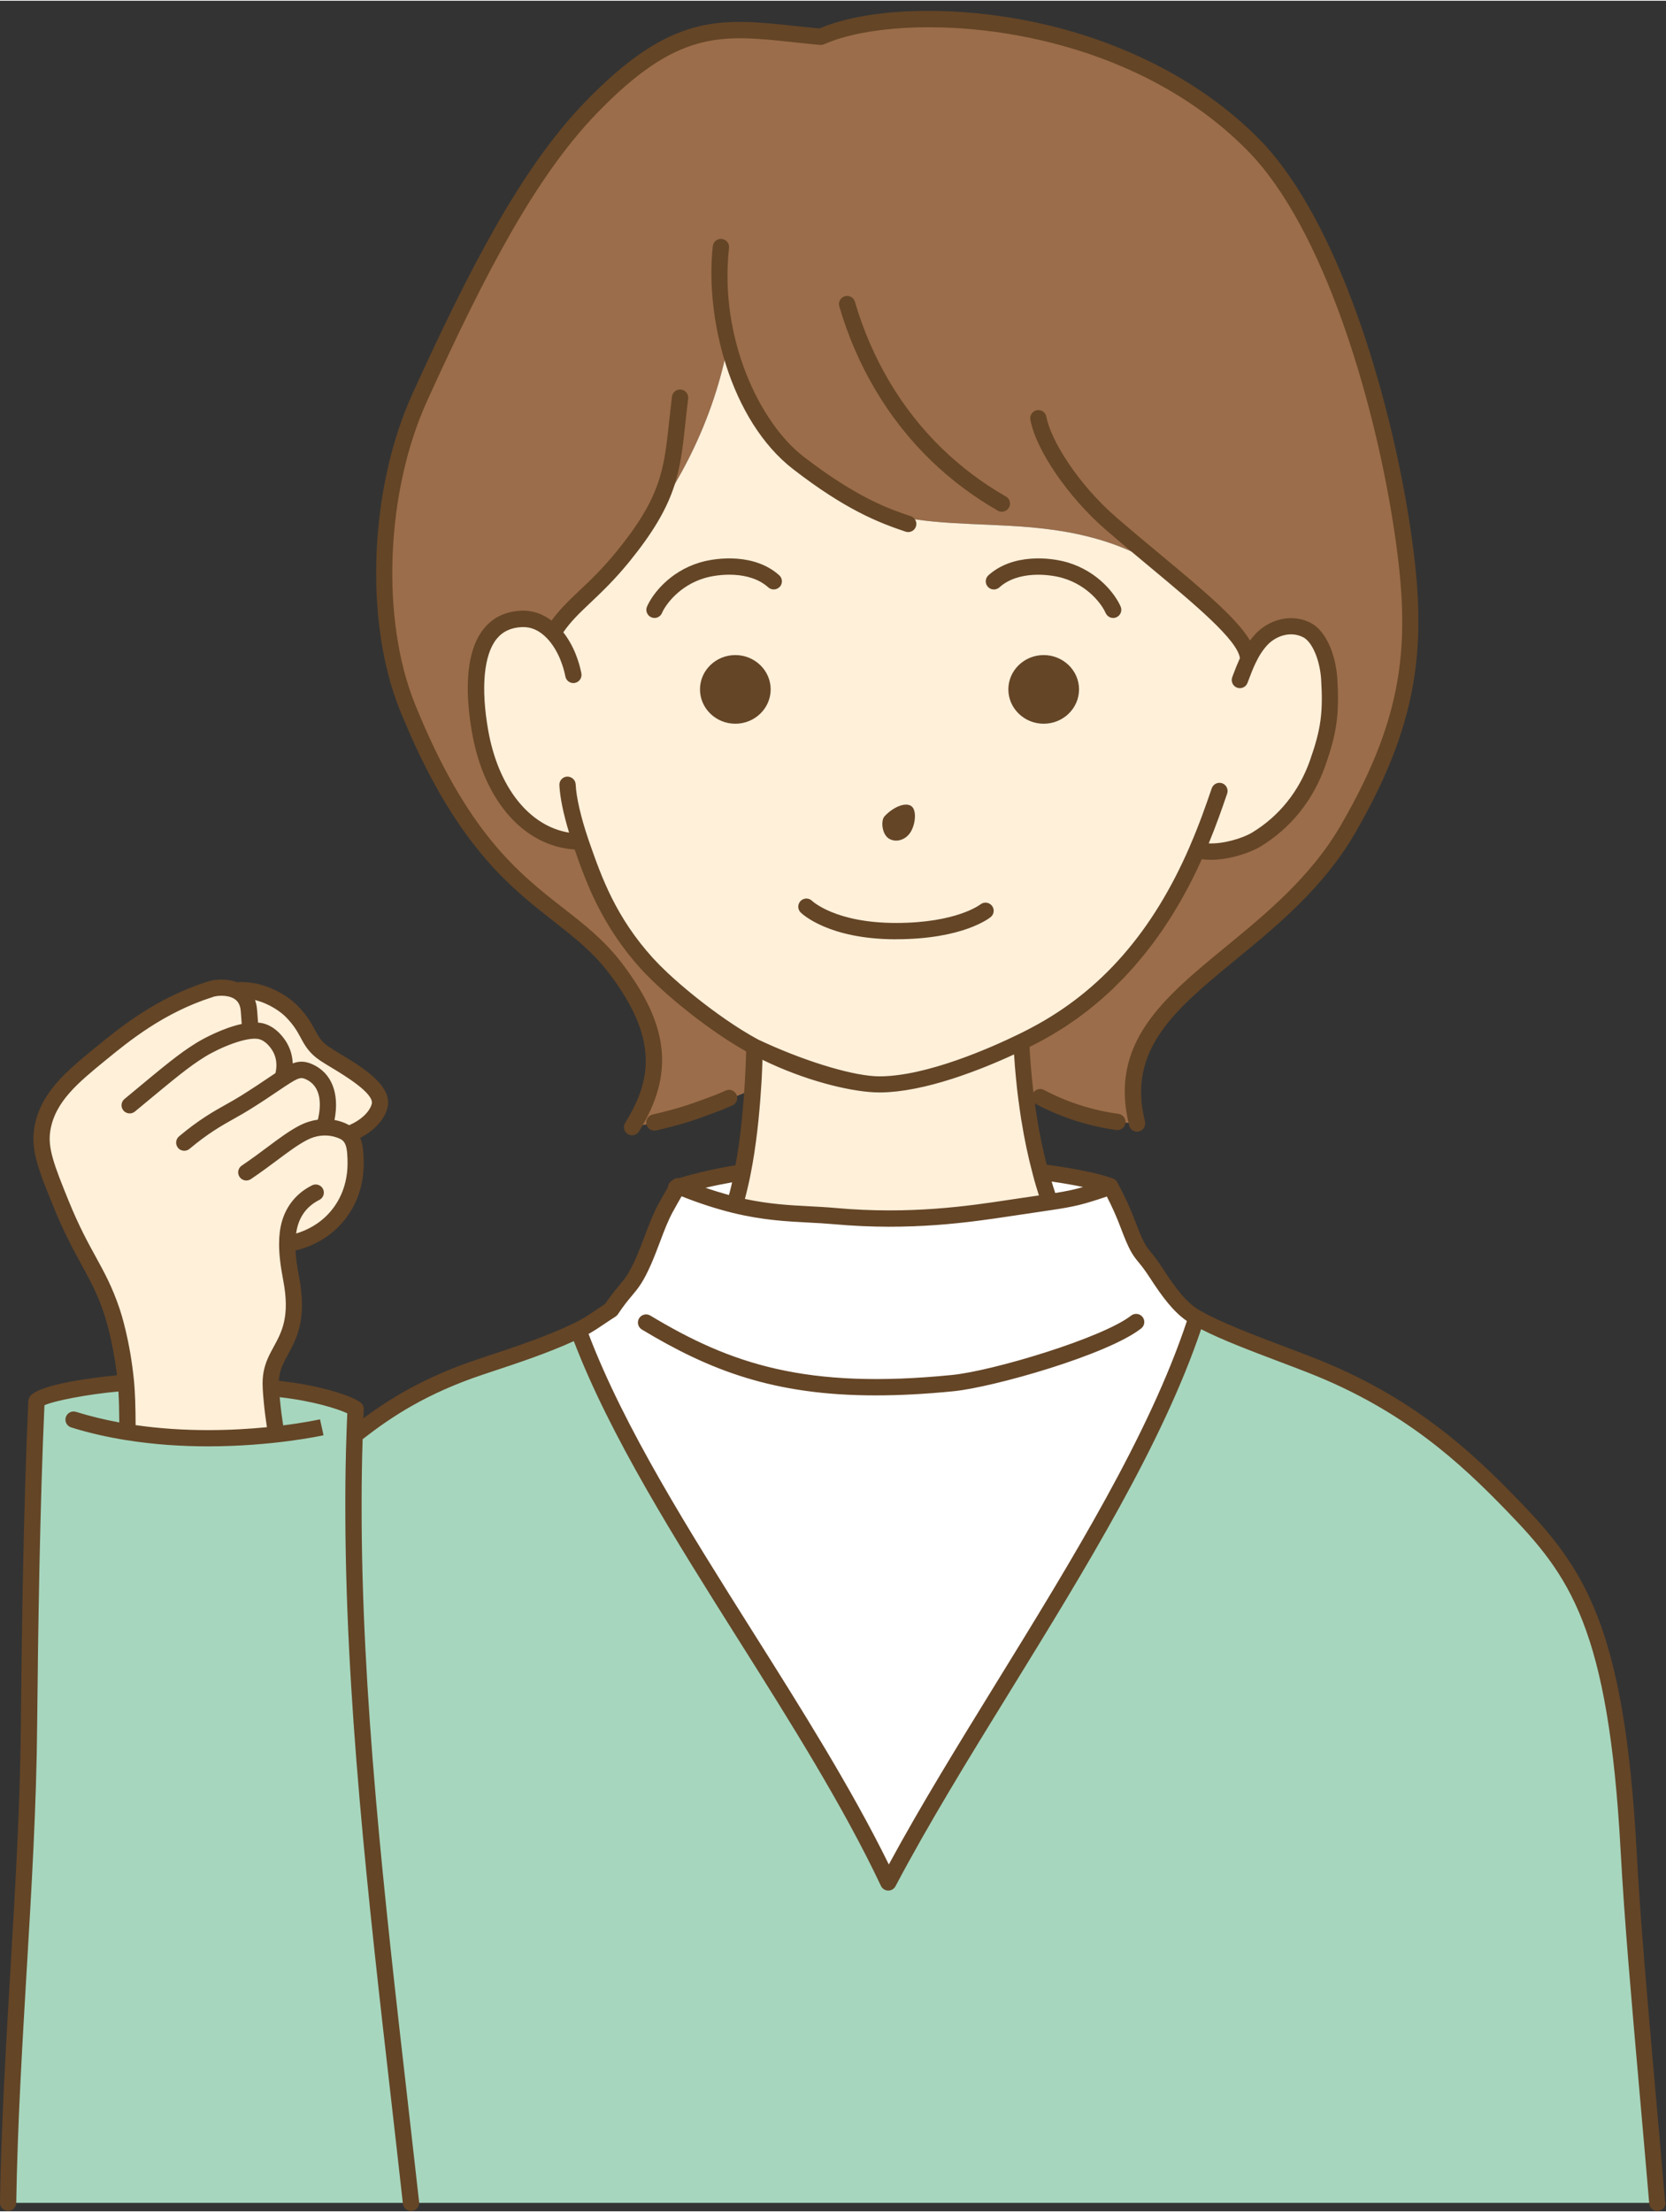 <?xml version="1.0" encoding="UTF-8" standalone="no"?><svg xmlns="http://www.w3.org/2000/svg" xmlns:xlink="http://www.w3.org/1999/xlink" data-name="レイヤー 2" fill="#000000" height="543" preserveAspectRatio="xMidYMid meet" version="1" viewBox="-0.0 -2.5 409.2 542.9" width="409" zoomAndPan="magnify"><rect x="-0.0" y="-2.5" width="409.2" height="542.9" fill="#333333" stroke="none"/><g data-name="レイヤー 1"><g><g id="change1_1"><path d="M407.07,538.33H2c.66-39.64,4.83-79.52,5.14-117.61.21-23.41.71-55.39,1.83-79.24.93-1.82,13.6-3.92,21.1-4.49.3,0,.6.01.88.01.29,3.22.36,7.54.36,12.05,14.04,2.26,27.52,1.57,36.55.55-.07-.41-.13-.82-.19-1.22-.41-2.54-.69-4.77-.87-6.69-.14-1.43-.23-2.54-.27-3.43,10.91.88,19.18,3.78,20.82,5.08-.1,2.14-.19,4.29-.25,6.44,7.42-5.84,16.22-11.87,30.97-16.79,7.62-2.54,16.43-5.34,23.97-9.01,15.6,42.51,55.02,90.95,76.15,135.66,23.08-43.7,61.6-94.79,75.69-138.76.07.04.13.08.19.11,6.59,3.75,17.76,7.61,27.82,11.54,25,9.77,39.51,24.02,49.62,34.46,16.04,16.56,25.58,30,28.56,85,1.26,23.23,4,51,7,86.34Z" fill="#a6d6be"/></g><g id="change2_1"><path d="M293.88,320.88c-14.09,43.97-52.61,95.06-75.69,138.76-21.13-44.71-60.55-93.15-76.15-135.66,3.07-1.49,5.09-3.14,8.03-4.99,4-6,5.03-5.23,8-12,2.1-4.78,3.31-9.2,5.54-13.25h0c.92-1.68,1.84-3.3,2.77-4.85.15-.05.3-.1.46-.15,4.57-1.47,9.83-2.62,15.52-3.5-.14.77-.3,1.53-.47,2.28-.11.5-.22.99-.34,1.48-.11.49-.23.97-.36,1.45-.11.44-.23.87-.35,1.3-.14.51-.29,1.01-.44,1.5,9.96,2.43,16.98,2.05,24.66,2.74,18.22,1.65,32.46-.41,43-2,4.31-.65,7.38-1.09,9.76-1.45-.51-1.45-.99-2.92-1.43-4.41-.3-1-.58-2.01-.84-3.02,7.52.96,13.56,2.16,17.18,3.45,1.98,3.64,3.36,6.84,4.33,9.43,3.23,8.55,3.12,6.01,7,12,3.58,5.52,6.29,8.89,9.81,10.89Z" fill="#ffffff"/></g><g id="change3_1"><path d="M331.07,200.99c-18.81,32.45-59.68,40.56-51.79,72.27-4.09-.22-8.54-.89-13.21-2.27-5.81-1.72-10.59-4.14-14.29-6.46h0c-.18-1.58-.33-3.1-.45-4.56-.05-.49-.09-.97-.12-1.45-.08-.95-.14-1.88-.19-2.77-.05-.89-.1-1.76-.13-2.58,1.3-.64,2.44-1.21,3.4-1.73,21.85-11.52,33.29-30.47,39.79-45.5,4.47,1.51,11.58-.71,14.5-2.46,7.17-4.34,12.31-10.89,15.09-18.81,2.78-7.9,3.35-12.29,2.84-20.65-.32-5.01-2.31-10.42-5.54-12.03-4-2-8.5-.45-11.09,2.32-1.37,1.46-2.41,3.15-3.27,4.96-.04-4.75-8.26-12.07-19.17-21.2-26.65-18.08-53.64-7.36-75.37-16.62-4.34-2.24-9.56-5.49-16-10.46-8.49-6.55-14.3-17.66-17.2-29.37-4.13,21.59-14.24,38.33-24.4,50.62-4.05,4.9-8.11,9.09-11.79,12.6,0-.01-.02,0-.02.01-2.88,2.73-5.53,5.04-7.78,6.95-1.88-1.63-4.14-2.59-6.73-2.48-12.27.52-12.21,16.17-10.18,27.67,3,17,13,27,24.65,27.03,2.83,8,6.35,18.97,16.35,29.97,5.71,6.28,17.31,15.52,26.38,20.4-.01.58-.03,1.25-.05,1.99-.01.17-.01.35-.02.53v.08c-.02.33-.03.68-.04,1.04,0,.05,0,.1,0,.16-.01.3-.02.61-.04.94-.02.35-.03.71-.05,1.09v.09c0,.2-.02.4-.03.61,0,.13-.02.26-.02.39-.02.24-.03.48-.04.73-.02.27-.04.54-.05.81-.04.65-.08,1.33-.13,2.02-2.38,1.03-4.98,2.09-7.8,3.12-4.48,1.64-11.95,4.34-21.82,6.16,7.03-11.34,8.62-22.42-4.18-39.16-13-17-32-17-51-64-8.99-22.23-6.92-54.18,3-76,13.92-30.62,26.51-55.07,41.96-71.1C168.07-.01,179.83,4.41,201.61,6.36c19.97-8.91,74.25-6.13,106.37,26.68,20.2,20.62,31.87,65.34,36.09,91.95,4.67,29.41,3.12,48.2-13,76Z" fill="#9b6d4a"/></g><g id="change4_1"><path d="M323.67,184.67c-2.78,7.92-7.92,14.47-15.09,18.81-2.92,1.75-10.03,3.97-14.5,2.46-6.5,15.03-17.94,33.98-39.79,45.5-.96.52-2.1,1.09-3.4,1.73.03.82.07,1.69.13,2.58.05.89.11,1.82.19,2.77.03.47.07.96.12,1.45.12,1.46.27,2.98.45,4.55h0c.09.79.18,1.59.29,2.39.13,1.08.28,2.17.45,3.27.09.64.19,1.28.29,1.93,0,.03.02.05.02.07.67,4.23,1.58,8.63,2.73,12.93.26,1.01.54,2.02.84,3.02.44,1.49.92,2.96,1.43,4.41-2.38.36-5.45.8-9.76,1.45-10.54,1.59-24.78,3.65-43,2-7.68-.69-14.7-.31-24.66-2.74.15-.49.3-.99.44-1.5.12-.43.24-.86.35-1.3.13-.48.25-.96.36-1.45.12-.49.23-.98.34-1.48.17-.75.33-1.51.47-2.28.69-3.43,1.21-6.98,1.61-10.45.1-.87.19-1.73.28-2.59.07-.72.14-1.43.2-2.13.09-.97.17-1.92.24-2.85.06-.8.12-1.59.17-2.35.05-.69.09-1.37.13-2.02,0-.27.03-.54.05-.81.01-.25.02-.49.04-.73,0-.13.01-.26.02-.39,0-.21.02-.41.03-.61v-.09c.02-.38.03-.74.05-1.09.02-.33.03-.64.04-.94,0-.06,0-.11,0-.16.01-.36.02-.71.04-1.04v-.08c0-.18,0-.36.02-.53.02-.74.04-1.41.05-1.99-9.07-4.88-20.67-14.12-26.38-20.4-10-11-13.52-21.97-16.35-29.97-11.65-.03-21.65-10.03-24.65-27.03-2.03-11.5-2.09-27.15,10.18-27.67,2.59-.11,4.85.85,6.73,2.48,2.25-1.91,4.9-4.22,7.78-6.95,0-.01.01-.02.02-.01,2.94-2.81,6.36-5.88,10.39-10.85.49-.6.95-1.18,1.4-1.75,10.16-12.29,20.27-29.03,24.4-50.62,2.9,11.71,8.71,22.82,17.2,29.37,6.44,4.97,11.66,8.22,16,10.46,21.73,9.26,48.72-1.46,75.37,16.62,10.91,9.13,19.13,16.45,19.17,21.2.86-1.81,1.9-3.5,3.27-4.96,2.59-2.77,7.09-4.32,11.09-2.32,3.23,1.61,5.22,7.02,5.54,12.03.51,8.36-.06,12.75-2.84,20.65ZM79.79,256.16c-4.45-2.99-3.44-5.69-8.18-10.5-1.76-1.79-7.18-5.72-13.71-5.09-2.3-1.04-5.17-.71-6.38-.23-12.38,3.95-21.12,11.15-26.96,15.93-7.18,5.88-12.88,10.68-14.16,18.35-.83,4.92,1,9.54,4.68,18.57,5.31,13.01,9.01,16.12,12.41,26.24.5,1.47,2.52,8.07,3.41,17.06.02.17.03.34.05.51.29,3.22.36,7.54.36,12.05,14.04,2.26,27.52,1.57,36.55.55-.07-.41-.13-.82-.19-1.22-.41-2.54-.69-4.77-.87-6.69-.14-1.43-.23-2.54-.27-3.43-.08-1.72,0-2.66.17-3.57,1.16-6.64,7.56-9.07,4.82-23.34-.62-3.24-.98-6.07-.97-8.56,2.05-.31,7.68-1.51,12.06-6.55,4.98-5.74,4.81-12.37,4.73-14.28-.09-2.14-.16-4.55-1.86-6.05,3.89-1.34,6.89-4,7.73-6.87,1.42-4.9-9.44-10.22-13.42-12.88Z" fill="#fff0da"/></g><g id="change5_1"><path d="M79.46,349.82l-.25-1.11-.18-.85.43,1.95ZM220.07,227.99c16.53,0,23.01-5.24,23.28-5.46.84-.7.96-1.95.26-2.8-.7-.85-1.95-.98-2.81-.29-.06.04-5.84,4.55-20.73,4.55s-20.54-5.37-20.59-5.41c-.78-.78-2.05-.78-2.83,0s-.78,2.05,0,2.83c.27.27,6.78,6.59,23.41,6.59ZM135.92,223.53c5.16,4.03,9.61,7.51,13.56,12.67,12.35,16.15,10.56,26.43,4.07,36.89-.58.94-.29,2.17.65,2.75.33.2.69.3,1.05.3.67,0,1.32-.34,1.7-.95,8.71-14.05,7.47-26.05-4.29-41.43-4.26-5.57-9.13-9.37-14.28-13.39-11.09-8.66-23.66-18.48-36.46-50.14-8.42-20.82-7.17-52.12,2.97-74.42,14.15-31.13,26.64-55.04,41.58-70.54,19.89-20.64,30.57-19.49,48.25-17.6,2.14.23,4.37.47,6.71.68.34.03.68-.03.99-.17C220.96-.08,274.5,1.69,306.55,34.44c18.61,19,30.78,60.82,35.54,90.86,4.45,28.02,3.68,46.35-12.75,74.68-7.34,12.67-18.41,21.77-28.18,29.79-15.49,12.73-28.86,23.72-23.82,43.96.27,1.07,1.35,1.73,2.42,1.46,1.07-.27,1.73-1.35,1.46-2.42-4.43-17.8,7.45-27.55,22.48-39.91,10.03-8.24,21.39-17.58,29.1-30.88,16.94-29.21,17.75-48.95,13.25-77.32-4.86-30.62-17.37-73.36-36.64-93.04-14.44-14.75-35.33-25.25-58.81-29.55-18.81-3.45-38.07-2.57-49.32,2.23-2.13-.2-4.17-.41-6.14-.62-18.25-1.95-30.3-3.24-51.55,18.8-15.34,15.91-28.02,40.15-42.34,71.66-10.55,23.21-11.83,55.83-3.03,77.58,13.2,32.66,26.79,43.27,37.71,51.79ZM277.84,320.41c-7.04,5.5-33.89,13.58-43.97,14.59-35.8,3.58-54.29-2.64-74.15-14.59-.94-.57-2.17-.26-2.75.68-.57.95-.26,2.17.68,2.75,16.68,10.04,32.41,16.18,57.42,16.18,5.84,0,12.2-.33,19.19-1.03,9.67-.97,37.66-8.88,46.03-15.41.87-.68,1.03-1.94.35-2.81-.68-.87-1.94-1.03-2.81-.35ZM409.06,538.16c.09,1.1-.72,2.07-1.82,2.16-.06,0-.11,0-.17,0-1.03,0-1.9-.79-1.99-1.83-.82-9.67-1.62-18.76-2.38-27.36-1.99-22.61-3.71-42.13-4.63-59.04-2.99-55.25-12.59-67.81-28-83.72-11.21-11.58-25.16-24.71-48.91-33.99-2.32-.91-4.71-1.81-7.08-2.71-7.17-2.72-13.98-5.3-19.06-7.91-9.48,28.11-28.42,58.87-46.76,88.65-10.4,16.88-20.21,32.82-28.31,48.15-.35.66-1.03,1.07-1.77,1.07-.01,0-.03,0-.04,0-.76-.02-1.44-.46-1.76-1.14-9.3-19.68-22.38-40.43-35.03-60.5-15.49-24.57-31.47-49.96-40.41-73.3-6.46,2.95-13.64,5.34-20.05,7.46l-2.19.73c-13.93,4.65-22.52,10.36-29.63,15.89-.16,4.98-.25,10.13-.25,15.37-.12,47.2,5.65,97.61,11.22,146.36.99,8.62,1.96,17.17,2.9,25.6.12,1.1-.67,2.09-1.77,2.21-.07,0-.15.01-.22.01-1.01,0-1.87-.76-1.99-1.78-.93-8.43-1.91-16.97-2.89-25.59-5.59-48.86-11.37-99.39-11.25-146.81,0-5.62.09-11.15.28-16.45.05-1.75.12-3.51.2-5.27-2.29-1.09-8.47-3.06-16.6-3.96.03.32.06.65.1,1.02.17,1.82.43,3.8.75,5.9,5.28-.67,8.64-1.39,9.05-1.48l.62,2.8.24,1.11c-.81.18-12.69,2.72-28.36,2.72-6.27,0-13.14-.41-20.16-1.54-.01,0-.02,0-.04,0-4.46-.72-8.97-1.72-13.42-3.11-1.05-.33-1.64-1.45-1.32-2.5.33-1.05,1.45-1.65,2.5-1.32,3.53,1.09,7.09,1.95,10.64,2.6-.02-3.14-.09-5.6-.21-7.6-7.67.68-15.97,2.33-18.17,3.38-1.11,24.21-1.58,55.86-1.79,78.27-.16,19.77-1.38,40.44-2.57,60.43-1.11,18.74-2.26,38.13-2.57,57.2-.02,1.09-.91,1.97-2,1.97h-.03c-1.1-.02-1.99-.93-1.97-2.03.32-19.16,1.47-38.58,2.58-57.37,1.18-19.94,2.4-40.55,2.56-60.22.2-22.73.69-54.94,1.83-79.32.01-.28.09-.56.22-.82,1.71-3.35,17.14-5.05,21.55-5.47-1.03-8.74-3.05-14.76-3.14-15.03-1.71-5.1-3.51-8.38-5.59-12.17-1.96-3.57-4.18-7.62-6.77-13.96-3.7-9.08-5.74-14.09-4.8-19.66,1.43-8.56,7.96-13.91,14.86-19.56l.13-.1c5.91-4.84,14.84-12.15,27.49-16.18.02,0,.05,0,.07-.01,1.67-.6,4.64-.83,7.22.13,6.81-.44,12.5,3.34,14.83,5.71,2.41,2.44,3.48,4.44,4.35,6.04.93,1.73,1.55,2.88,3.52,4.2.66.44,1.53.97,2.54,1.58,5.61,3.38,13.29,8.01,11.68,13.53-.84,2.86-3.31,5.47-6.65,7.18.69,1.62.78,3.4.85,4.93v.17c.31,7.64-2.66,12.74-5.21,15.68-3.76,4.33-8.35,6.13-11.53,6.88.1,1.84.39,3.96.89,6.55,1.98,10.32-.63,15.12-2.72,18.97-.95,1.75-1.77,3.25-2.09,5.09-.08.43-.13.86-.15,1.4,10.02,1.03,18,3.69,20.08,5.34.5.4.79,1.02.76,1.66-.03.72-.05,1.45-.08,2.18,6.9-5.11,15.36-10.24,28.17-14.52l2.19-.73c6.95-2.3,14.83-4.92,21.53-8.18,0,0,0,0,0,0,0,0,0,0,0,0,1.94-.94,3.42-1.94,5.13-3.1.74-.5,1.51-1.02,2.35-1.56,1.47-2.17,2.56-3.47,3.45-4.53,1.46-1.74,2.42-2.89,4.14-6.81.81-1.83,1.49-3.64,2.14-5.38,1.06-2.8,2.06-5.45,3.48-8.03.03-.05.06-.1.09-.16.74-1.35,1.44-2.58,2.12-3.74.04-.67.42-1.29,1.02-1.63.44-.47,1.1-.7,1.75-.6,3.99-1.24,8.62-2.3,13.81-3.16.51-2.74.96-5.72,1.33-8.93.08-.66.14-1.31.21-1.96.03-.29.06-.58.09-.86v-.08s0-.02,0-.03c.06-.59.11-1.17.16-1.74.09-.97.17-1.91.24-2.83.06-.79.12-1.58.17-2.33.04-.54.07-1.05.1-1.56.01-.18.02-.36.03-.54,0-.13.01-.26.02-.4.04-.79.08-1.55.12-2.28v-.33c.02-.21.03-.42.04-.63.01-.19.02-.37.02-.55.04-1.08.08-2.06.1-2.91-.14-.08-.29-.17-.43-.25-.27-.15-.54-.31-.81-.47-.35-.2-.69-.41-1.04-.62-.27-.16-.54-.33-.81-.5-.35-.22-.71-.44-1.06-.67-.27-.17-.54-.35-.81-.52-.36-.23-.71-.47-1.07-.71-.27-.18-.54-.36-.81-.55-.36-.24-.71-.49-1.07-.74-.27-.19-.54-.38-.81-.57-.35-.25-.71-.51-1.06-.76-.27-.19-.53-.39-.8-.58-.35-.26-.7-.52-1.04-.78-.26-.2-.53-.4-.79-.59-.34-.26-.68-.52-1.02-.79-.26-.2-.52-.4-.77-.61-.33-.26-.66-.52-.98-.79-.25-.2-.51-.41-.76-.61-.32-.26-.64-.52-.95-.79-.24-.2-.49-.41-.73-.61-.31-.26-.61-.52-.91-.78-.23-.2-.47-.4-.7-.6-.29-.26-.58-.51-.86-.77-.22-.2-.45-.4-.66-.59-.28-.26-.55-.5-.82-.76-.2-.19-.42-.38-.61-.57-.27-.26-.53-.51-.79-.76-.18-.17-.36-.35-.53-.52-.28-.27-.54-.54-.8-.8-.14-.14-.29-.29-.42-.42-.38-.4-.75-.78-1.09-1.16-.61-.67-1.2-1.34-1.76-2.01-.12-.14-.22-.28-.34-.42-.44-.53-.88-1.06-1.29-1.59-.1-.13-.2-.27-.3-.4-.41-.54-.82-1.07-1.2-1.6-.1-.14-.19-.27-.28-.41-.38-.53-.75-1.06-1.1-1.58-.11-.17-.22-.34-.33-.51-.32-.49-.64-.98-.94-1.46-.08-.13-.15-.25-.23-.38-.32-.53-.64-1.05-.94-1.57-.05-.09-.1-.19-.16-.28-.32-.55-.62-1.1-.92-1.65-.06-.11-.11-.22-.17-.32-.28-.53-.56-1.05-.82-1.57-.06-.12-.12-.24-.18-.36-.25-.5-.5-1.01-.73-1.5-.04-.08-.07-.16-.11-.24-.25-.53-.49-1.06-.72-1.59-.01-.03-.02-.05-.03-.08-1.56-3.58-2.74-6.9-3.76-9.83-12.42-.82-22.23-11.88-25.19-28.63-1.45-8.24-2.14-19.36,2.87-25.59,2.23-2.77,5.32-4.26,9.2-4.43,2.68-.12,5.21.73,7.45,2.43,2.04-2.8,4.31-4.97,6.88-7.4,2.66-2.51,5.66-5.36,9.13-9.62,10.88-13.39,11.59-19.97,12.88-31.93.2-1.88.42-3.89.69-6.05.14-1.1,1.13-1.88,2.23-1.74,1.1.14,1.87,1.14,1.74,2.23-.27,2.14-.48,4.12-.68,5.99-1.33,12.3-2.13,19.72-13.75,34.03-3.63,4.46-6.74,7.41-9.48,10.01-2.67,2.53-4.86,4.6-6.76,7.35,1.18,1.51,2.21,3.3,3.01,5.27.02.04.02.08.04.12,0,0,0,.01.01.02.6,1.5,1.07,3.07,1.38,4.67.21,1.08-.49,2.13-1.58,2.35-.13.03-.26.04-.39.04-.94,0-1.77-.66-1.96-1.62-.27-1.39-.68-2.75-1.21-4.05,0-.02-.01-.05-.02-.08-.84-2.05-1.96-3.85-3.23-5.19-1.85-1.96-3.93-2.9-6.2-2.81-2.71.12-4.75,1.08-6.25,2.94-3.13,3.89-3.87,12.05-2.05,22.39,2.48,14.06,10.13,23.58,19.87,25.15-1.4-4.59-2.24-8.67-2.38-11.67-.05-1.1.8-2.04,1.91-2.09,1.08-.02,2.04.8,2.09,1.91.15,3.21,1.28,8.11,3.1,13.45,0,0,0,.02,0,.03l.43,1.22c2.8,7.97,6.29,17.89,15.5,28.02.98,1.07,2.17,2.27,3.52,3.54,3.88,3.64,9.1,7.88,14.37,11.51,2.68,1.85,5.38,3.54,7.92,4.91,10.52,4.97,22,8.58,28.58,8.99.41.03.79.04,1.16.04,11.7,0,27.68-7.17,34.02-10.25,0,0,0,0,0,0,1.15-.56,2.35-1.16,3.33-1.69,17.13-9.03,29.85-23.6,38.91-44.54,0,0,0-.01,0-.02,2.28-5.25,3.91-9.91,5.39-14.24.36-1.04,1.49-1.6,2.54-1.25,1.04.36,1.6,1.49,1.25,2.54-1.29,3.76-2.69,7.79-4.53,12.23,3.57.18,8.3-1.24,10.65-2.65,6.64-4.02,11.57-10.16,14.23-17.76,2.67-7.59,3.23-11.67,2.73-19.87-.31-4.8-2.21-9.25-4.44-10.36-3.26-1.63-6.81-.16-8.74,1.9-1.1,1.18-2.06,2.63-2.92,4.45,0,0,0,.01-.01.02-.64,1.32-1.18,2.77-1.72,4.18l-.26.68c-.3.8-1.06,1.29-1.87,1.29-.24,0-.48-.04-.71-.13-1.03-.39-1.55-1.55-1.16-2.58l.25-.67c.5-1.32,1.03-2.67,1.63-3.99-.6-4.47-11.03-13.16-22.06-22.35-3.48-2.9-7.07-5.89-10.75-9.06-9.26-7.98-17.28-19.65-18.66-27.15-.2-1.09.52-2.13,1.6-2.33,1.09-.2,2.13.52,2.33,1.6,1.07,5.79,7.84,16.66,17.34,24.85,3.65,3.15,7.24,6.13,10.7,9.02,10.46,8.71,18.69,15.57,21.98,21.09.43-.59.89-1.13,1.36-1.64,2.9-3.1,8.35-5.29,13.44-2.74,4.11,2.05,6.3,8.36,6.64,13.69.53,8.74-.1,13.35-2.95,21.44-2.98,8.48-8.49,15.35-15.94,19.86-2.7,1.62-9.22,3.88-14.38,3.08-.19.42-.38.81-.57,1.23-.29.63-.58,1.26-.88,1.89-.32.66-.64,1.3-.97,1.95-.31.6-.61,1.21-.92,1.8-.34.64-.68,1.27-1.03,1.89-.32.58-.64,1.16-.96,1.72-.36.62-.72,1.23-1.09,1.84-.33.55-.66,1.11-1,1.65-.38.6-.76,1.19-1.15,1.78-.34.52-.69,1.05-1.04,1.57-.4.58-.8,1.15-1.21,1.72-.36.5-.71,1-1.08,1.49-.42.56-.84,1.1-1.27,1.65-.37.48-.74.96-1.12,1.42-.44.54-.88,1.06-1.33,1.59-.38.45-.76.91-1.15,1.35-.46.52-.93,1.02-1.39,1.52-.39.43-.78.86-1.19,1.28-.48.5-.97.97-1.46,1.46-.4.4-.8.81-1.21,1.2-.5.48-1.02.93-1.53,1.4-.41.37-.82.76-1.24,1.12-.53.46-1.07.89-1.6,1.33-.42.35-.83.7-1.26,1.04-.56.44-1.13.86-1.7,1.29-.42.31-.83.64-1.26.94-.6.43-1.22.84-1.83,1.26-.41.28-.81.56-1.22.83-.69.45-1.39.87-2.09,1.29-.35.21-.7.44-1.06.65-1.06.62-2.14,1.23-3.23,1.8-.31.17-.65.35-1,.52-.11.06-.22.11-.33.17-.24.12-.48.24-.72.36-.08.04-.15.08-.23.12.03.52.06,1.05.09,1.59.04.66.08,1.33.14,2.01.02.23.03.45.05.68.03.38.05.75.09,1.11.06.68.12,1.37.19,2.06.05.54.11,1.09.17,1.63.03.28.06.55.09.83,0,.02,0,.03,0,.05.05.41.1.82.15,1.23.57-.82,1.67-1.11,2.57-.63,3.24,1.71,6.66,3.1,10.15,4.13,2.66.79,5.41,1.38,8.16,1.75,1.09.15,1.86,1.16,1.71,2.25-.14,1-1,1.73-1.98,1.73-.09,0-.18,0-.27-.02-2.95-.4-5.89-1.04-8.75-1.88-3.74-1.11-7.4-2.6-10.88-4.43-.13-.07-.25-.15-.36-.24.04.32.09.64.13.96.12.85.24,1.7.37,2.52.01.05.02.1.03.15h0c.62,3.91,1.42,7.75,2.36,11.44,7.13.96,12.74,2.12,16.24,3.37.46.17.85.5,1.09.93,1.75,3.21,3.24,6.47,4.45,9.68,2,5.3,2.6,6.03,3.79,7.49.72.88,1.62,1.98,3.01,4.13,3.29,5.07,5.84,8.37,9.12,10.24.01,0,.11.06.12.07.02,0,.03.02.04.03,0,0,.02,0,.03.01,4.93,2.8,12.82,5.8,20.45,8.69,2.38.9,4.78,1.81,7.11,2.72,24.5,9.57,38.82,23.05,50.33,34.93,16.11,16.63,26.11,30.74,29.12,86.28.91,16.84,2.63,36.33,4.62,58.91.76,8.6,1.56,17.7,2.38,27.37ZM70.19,247.07c-1.26-1.28-4.05-3.28-7.55-4.15.25.69.43,1.47.5,2.38l.08.99c.07.9.12,1.6.16,2.17.46.04.91.1,1.33.21,3.31.88,5.26,3.92,5.78,4.83,1,1.76,1.35,3.49,1.41,4.98,1.6-.6,3.04-.58,4.8.2,4.77,2.12,6.73,7.17,5.46,13.7,1.32.24,2.5.67,3.45,1.19.05.03.1.06.14.09,2.82-1.19,4.95-3.15,5.55-5.18.75-2.56-6.72-7.06-9.91-8.98-1.06-.64-1.97-1.19-2.71-1.68-2.79-1.87-3.82-3.78-4.81-5.62-.82-1.52-1.67-3.09-3.68-5.13ZM65.56,347.84c-.32-2.11-.58-4.12-.75-5.96-.15-1.51-.24-2.64-.28-3.53-.09-1.89.02-2.97.2-4.01.43-2.48,1.49-4.43,2.52-6.31,1.98-3.63,4.02-7.38,2.31-16.3-.7-3.64-1.02-6.48-1.01-8.95.01-4.08.91-7.24,2.84-9.94,1.32-1.84,3.09-3.32,5.25-4.41.98-.5,2.19-.1,2.69.88.5.99.1,2.19-.88,2.69-1.58.8-2.86,1.86-3.8,3.17-1.02,1.43-1.64,3.08-1.92,5.09,2.5-.74,5.71-2.25,8.38-5.33,2.07-2.39,4.49-6.57,4.24-12.88v-.16c-.09-1.84-.17-3.57-1.19-4.47-.16-.13-.31-.24-.46-.32-.41-.23-3.93-2.02-8.2.15-2.25,1.15-4.6,2.9-7.33,4.94-1.9,1.42-4.05,3.02-6.55,4.71-.92.62-2.16.38-2.78-.54-.62-.92-.38-2.16.54-2.78,2.42-1.63,4.53-3.21,6.39-4.6,2.87-2.14,5.35-3.99,7.9-5.29,1.5-.76,2.99-1.19,4.41-1.39.77-3.28,1.08-8.13-3.02-9.95-1.35-.6-1.92-.36-6.71,2.88-1.83,1.24-4.11,2.78-7.13,4.66-1.21.75-2.37,1.41-3.61,2.1-3.19,1.79-6.49,3.65-11.06,7.48-.38.32-.83.47-1.29.47-.57,0-1.14-.24-1.53-.71-.71-.85-.6-2.11.24-2.82,4.85-4.08,8.47-6.12,11.67-7.91,1.2-.67,2.33-1.31,3.45-2.01,2.96-1.85,5.21-3.36,7.01-4.58.54-.37,1.05-.71,1.54-1.03.22-.8.66-3.11-.64-5.39-.23-.41-1.48-2.46-3.33-2.95-2.89-.77-9.75,2.09-13.39,4.35-3.98,2.48-7.05,5.04-16.17,12.61l-.98.81c-.37.31-.83.46-1.28.46-.57,0-1.14-.25-1.54-.72-.71-.85-.59-2.11.26-2.82l.98-.81c9.27-7.71,12.39-10.3,16.61-12.93,2.01-1.25,6.79-3.74,11.21-4.69-.04-.65-.1-1.45-.16-2.21l-.08-1c-.11-1.39-.62-2.36-1.58-2.96-1.78-1.11-4.48-.77-5.3-.45-.03.01-.06.02-.09.03-.02,0-.03.01-.04.02-11.93,3.81-20.5,10.82-26.17,15.47l-.13.1c-6.58,5.39-12.27,10.05-13.45,17.13-.72,4.27.88,8.45,4.56,17.49,2.5,6.13,4.67,10.07,6.58,13.55,2.17,3.96,4.05,7.38,5.88,12.81.25.75,2.53,7.63,3.5,17.5l.05.48c.23,2.57.35,5.87.37,10.56,12.2,1.76,23.83,1.34,32.26.51ZM258.3,287.5s.01.04.02.06c.26.89.56,1.82.87,2.75,2.78-.44,4.57-.81,6.84-1.47-2.25-.47-4.85-.93-7.72-1.34ZM179.81,287.69c-2.3.41-4.47.85-6.51,1.34,1.94.67,3.85,1.26,5.74,1.78.08-.28.16-.56.23-.85.13-.49.25-.94.35-1.4.07-.3.13-.58.2-.87ZM182.92,291.76c6.04,1.29,11.04,1.56,15.88,1.81,2.1.11,4.27.22,6.46.42,18.34,1.66,32.9-.53,42.52-1.99,2.4-.36,4.42-.66,6.15-.91.43-.06.85-.12,1.25-.18-.24-.75-.47-1.49-.69-2.22-.3-1.01-.59-2.04-.85-3.07,0,0,0,0,0,0,0,0,0,0,0-.01,0,0,0,0,0,0h0c-1.12-4.18-2.04-8.56-2.75-13.01-.01-.04-.02-.09-.03-.13,0-.01,0-.03-.01-.04,0,0,0,0,0-.01l-.02-.12c-.1-.62-.19-1.22-.27-1.83-.04-.23-.06-.47-.1-.7-.09-.65-.18-1.3-.27-1.97-.03-.22-.06-.43-.09-.64-.1-.7-.18-1.44-.26-2.16l-.03-.23c-.02-.17-.03-.34-.05-.51-.08-.76-.16-1.51-.23-2.25-.03-.36-.06-.7-.1-1.06-.02-.27-.05-.54-.07-.81-.04-.4-.08-.83-.11-1.25,0-.11-.02-.23-.02-.34-.06-.76-.12-1.53-.16-2.28-.46.21-.95.44-1.46.67-.04.02-.07.03-.11.05-.5.23-1.02.46-1.56.69-.04.02-.08.03-.12.05-1.11.48-2.29.98-3.53,1.48-.04.02-.08.03-.13.05-.59.24-1.19.47-1.8.71-.09.03-.18.07-.27.1-.6.23-1.22.46-1.84.69-.09.03-.19.07-.28.1-.64.23-1.28.46-1.94.69-.05.02-.1.03-.15.05-.65.22-1.31.44-1.97.66-.05.02-.11.03-.16.05-.66.21-1.33.42-2,.61-.11.03-.22.07-.33.1-.65.19-1.31.38-1.97.55-.11.03-.23.06-.34.09-.67.18-1.34.35-2.01.5-.08.02-.16.04-.24.05-.68.16-1.35.3-2.03.44-.04,0-.07.02-.11.02-.68.13-1.35.25-2.02.36-.1.02-.21.04-.31.05-.65.1-1.29.19-1.92.26-.12.01-.23.03-.35.04-.64.07-1.27.13-1.9.17-.09,0-.18,0-.27.01-.66.04-1.3.06-1.94.06-.45,0-.93-.01-1.42-.04-6.35-.33-16.98-2.93-27.32-7.98,0,.16-.01.32-.02.48,0,.05,0,.09,0,.14,0,.03,0,.07,0,.11,0,.28-.02.54-.03.79-.01.31-.03.64-.04.97v.18c0,.05-.01.12-.01.15l-.03.59c-.01.16-.02.23-.02.3,0,.05,0,.11,0,.16-.02.21-.03.42-.03.64,0,.12-.02.23-.02.33-.02.27-.03.55-.05.83v.03s0,.02,0,.02c-.16,2.64-.38,5.59-.69,8.67,0,.01,0,.02,0,.03l-.06.61c0,.09-.02.18-.03.27-.07.7-.15,1.4-.23,2.1-.45,3.87-1,7.44-1.64,10.62-.14.76-.3,1.54-.48,2.31,0,0,0,0,0,0-.11.52-.23,1.02-.35,1.52-.11.48-.24.99-.37,1.5-.06.25-.14.53-.21.79ZM291.5,321.74c-3.3-2.3-5.91-5.74-9.1-10.66-1.27-1.96-2.09-2.96-2.75-3.76-1.53-1.87-2.3-2.93-4.44-8.62-.94-2.5-2.06-5.02-3.35-7.52-5.98,2.01-7.87,2.46-13.72,3.34,0,0,0,0,0,0-1.06.16-2.25.34-3.63.54-1.72.25-3.74.55-6.13.91-9.82,1.48-24.66,3.72-43.48,2.01-2.11-.19-4.15-.3-6.3-.41-5.55-.29-11.3-.59-18.65-2.38-4.07-1.01-8.19-2.34-12.54-4.07-.65,1.11-1.32,2.29-2.02,3.58-.03.05-.06.11-.1.16-1.24,2.29-2.17,4.75-3.15,7.36-.68,1.79-1.38,3.65-2.22,5.58-1.95,4.45-3.18,5.91-4.74,7.77-.92,1.09-1.96,2.33-3.42,4.53-.16.23-.36.43-.6.58-.94.59-1.79,1.16-2.6,1.71-1.3.88-2.55,1.73-4,2.54,8.77,23.06,24.74,48.41,40.2,72.93,11.96,18.97,24.3,38.55,33.55,57.36,7.77-14.36,16.93-29.23,26.58-44.9,18.39-29.86,37.39-60.71,46.64-88.59ZM217.25,197.81c-.96,1.03-.64,4.5,1.16,5.51,1.8,1.03,4.19.22,5.34-1.8,1.16-2.02,1.38-5.22.15-6.18-1.39-1.09-4.4.06-6.65,2.46ZM191.54,141.43c.74-.82.67-2.09-.15-2.83-5.93-5.34-15.08-4.47-19.55-3.12-7.49,2.27-11.64,7.86-12.92,10.81-.44,1.01.03,2.19,1.04,2.63.26.11.53.17.79.17.77,0,1.51-.45,1.84-1.21.93-2.16,4.31-6.72,10.4-8.57,3.42-1.03,11.1-1.89,15.71,2.26.82.74,2.09.67,2.83-.15ZM271.58,147.88c.33.75,1.06,1.21,1.84,1.21.26,0,.53-.05.79-.17,1.01-.44,1.48-1.62,1.04-2.63-1.27-2.95-5.43-8.54-12.92-10.81-4.47-1.35-13.62-2.22-19.55,3.12-.82.74-.89,2-.15,2.83.74.82,2,.88,2.83.15,4.61-4.16,12.3-3.29,15.71-2.26,6.1,1.85,9.47,6.41,10.4,8.57ZM180.61,158.2c-4.79,0-8.68,3.78-8.68,8.43s3.9,8.43,8.68,8.43,8.68-3.78,8.68-8.43-3.9-8.43-8.68-8.43ZM247.67,166.63c0,4.65,3.9,8.43,8.68,8.43s8.68-3.78,8.68-8.43-3.9-8.43-8.68-8.43-8.68,3.78-8.68,8.43ZM158.77,273.46c.22.92,1.04,1.54,1.95,1.54.15,0,.3-.02.46-.05,6.81-1.59,9.61-2.62,12.85-3.82l.73-.27c2.54-.93,2.71-1,4.36-1.72l.75-.33c1.01-.44,1.48-1.62,1.04-2.63-.44-1.01-1.62-1.48-2.63-1.04l-.75.33c-1.61.7-1.71.74-4.14,1.63l-.74.27c-3.25,1.19-5.81,2.14-12.39,3.68-1.08.25-1.74,1.33-1.49,2.4ZM222.44,127.89c.21.07.42.1.63.1.84,0,1.62-.53,1.9-1.37.35-1.05-.22-2.18-1.26-2.53-4.87-1.62-13.03-4.34-26.41-14.68-10.68-8.26-20.7-29-18.24-51.2.12-1.1-.67-2.09-1.77-2.21-1.1-.12-2.09.67-2.21,1.77-1.96,17.65,4.3,42.85,19.76,54.8,12.84,9.93,20.97,13.11,27.59,15.32ZM247.06,119.25c-5.7-3.26-10.95-7.2-15.6-11.7-9.99-9.65-17.41-22.14-21.47-36.12-.31-1.06-1.41-1.67-2.48-1.36-1.06.31-1.67,1.42-1.36,2.48,4.25,14.64,12.04,27.74,22.53,37.88,4.89,4.73,10.41,8.87,16.4,12.3.31.18.66.26.99.26.69,0,1.37-.36,1.74-1.01.55-.96.22-2.18-.74-2.73Z" fill="#644526"/></g></g></g></svg>